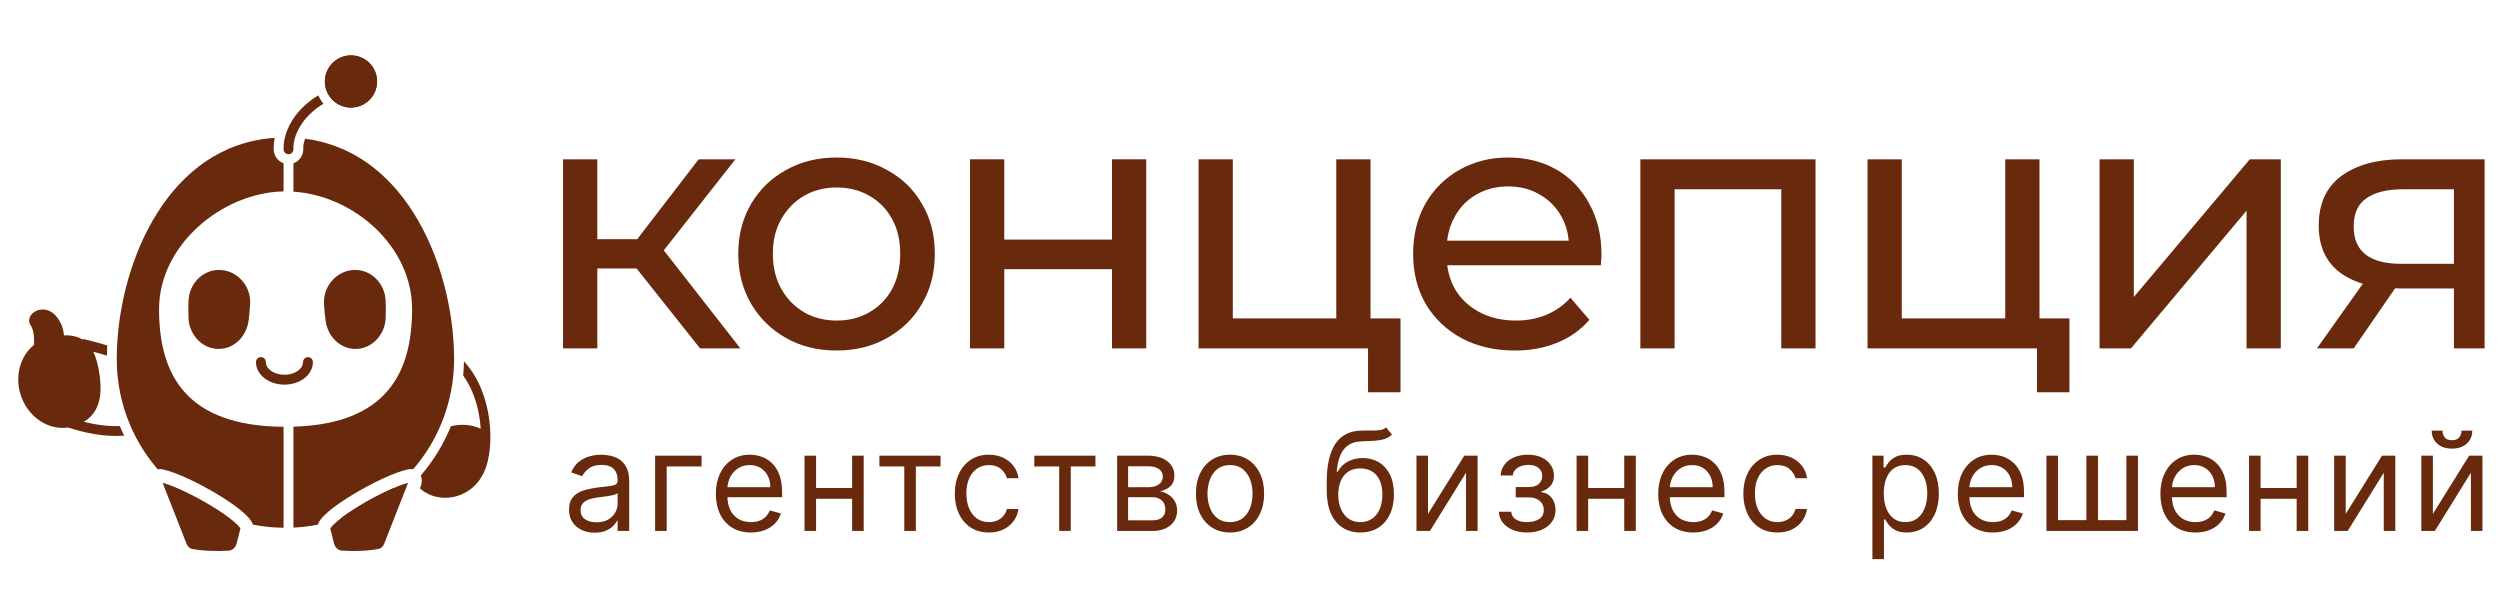 <svg width="268" height="64" viewBox="0 0 268 64" fill="none" xmlns="http://www.w3.org/2000/svg">
<path d="M260.805 55.088L264.692 48.848H266.121V56.916H264.881V50.676L261.016 56.916H259.566V48.848H260.805V55.088ZM263.873 46.159H265.028C265.028 46.726 264.832 47.19 264.44 47.551C264.048 47.912 263.516 48.092 262.843 48.092C262.182 48.092 261.655 47.912 261.262 47.551C260.874 47.19 260.679 46.726 260.679 46.159H261.835C261.835 46.432 261.91 46.672 262.061 46.879C262.215 47.085 262.476 47.189 262.843 47.189C263.211 47.189 263.474 47.085 263.631 46.879C263.792 46.672 263.873 46.432 263.873 46.159Z" fill="#69290d"/>
<path d="M251.463 55.088L255.349 48.848H256.778V56.916H255.538V50.676L251.673 56.916H250.223V48.848H251.463V55.088Z" fill="#69290d"/>
<path d="M246.496 52.315V53.47H242.042V52.315H246.496ZM242.336 48.848V56.916H241.097V48.848H242.336ZM247.442 48.848V56.916H246.202V48.848H247.442Z" fill="#69290d"/>
<path d="M235.353 57.084C234.576 57.084 233.905 56.912 233.342 56.569C232.781 56.223 232.349 55.739 232.044 55.12C231.743 54.496 231.593 53.772 231.593 52.945C231.593 52.119 231.743 51.39 232.044 50.76C232.349 50.126 232.773 49.633 233.315 49.279C233.862 48.922 234.499 48.743 235.227 48.743C235.647 48.743 236.062 48.813 236.472 48.953C236.882 49.093 237.255 49.321 237.591 49.636C237.927 49.948 238.195 50.361 238.394 50.876C238.594 51.39 238.694 52.024 238.694 52.777V53.302H232.475V52.231H237.433C237.433 51.776 237.342 51.369 237.16 51.012C236.981 50.655 236.726 50.373 236.393 50.167C236.064 49.96 235.675 49.857 235.227 49.857C234.733 49.857 234.306 49.979 233.946 50.224C233.588 50.466 233.314 50.781 233.121 51.17C232.928 51.559 232.832 51.975 232.832 52.42V53.134C232.832 53.743 232.937 54.26 233.147 54.684C233.361 55.104 233.657 55.424 234.035 55.645C234.413 55.862 234.853 55.97 235.353 55.97C235.679 55.97 235.973 55.925 236.236 55.834C236.502 55.739 236.731 55.599 236.924 55.414C237.116 55.225 237.265 54.99 237.37 54.71L238.568 55.046C238.442 55.452 238.23 55.809 237.932 56.117C237.634 56.422 237.267 56.66 236.829 56.832C236.391 57 235.899 57.084 235.353 57.084Z" fill="#69290d"/>
<path d="M219.378 48.848H220.618V55.76H223.664V48.848H224.903V55.76H227.95V48.848H229.189V56.916H219.378V48.848Z" fill="#69290d"/>
<path d="M213.634 57.084C212.857 57.084 212.186 56.912 211.623 56.569C211.062 56.223 210.63 55.739 210.325 55.12C210.024 54.496 209.874 53.772 209.874 52.945C209.874 52.119 210.024 51.39 210.325 50.76C210.63 50.126 211.054 49.633 211.596 49.279C212.143 48.922 212.78 48.743 213.508 48.743C213.928 48.743 214.343 48.813 214.753 48.953C215.163 49.093 215.536 49.321 215.872 49.636C216.208 49.948 216.476 50.361 216.675 50.876C216.875 51.39 216.975 52.024 216.975 52.777V53.302H210.756V52.231H215.714C215.714 51.776 215.623 51.369 215.441 51.012C215.263 50.655 215.007 50.373 214.674 50.167C214.345 49.96 213.957 49.857 213.508 49.857C213.015 49.857 212.587 49.979 212.227 50.224C211.87 50.466 211.595 50.781 211.402 51.17C211.21 51.559 211.113 51.975 211.113 52.42V53.134C211.113 53.743 211.218 54.26 211.428 54.684C211.642 55.104 211.938 55.424 212.316 55.645C212.694 55.862 213.134 55.97 213.634 55.97C213.96 55.97 214.254 55.925 214.517 55.834C214.783 55.739 215.012 55.599 215.205 55.414C215.397 55.225 215.546 54.99 215.651 54.71L216.849 55.046C216.723 55.452 216.511 55.809 216.213 56.117C215.916 56.422 215.548 56.66 215.11 56.832C214.673 57 214.181 57.084 213.634 57.084Z" fill="#69290d"/>
<path d="M200.721 59.941V48.848H201.919V50.13H202.066C202.157 49.99 202.283 49.811 202.444 49.594C202.609 49.374 202.843 49.178 203.148 49.006C203.456 48.831 203.873 48.743 204.398 48.743C205.077 48.743 205.676 48.913 206.194 49.253C206.712 49.592 207.117 50.074 207.407 50.697C207.698 51.32 207.843 52.056 207.843 52.903C207.843 53.758 207.698 54.498 207.407 55.125C207.117 55.748 206.714 56.231 206.199 56.575C205.685 56.914 205.091 57.084 204.419 57.084C203.901 57.084 203.486 56.998 203.174 56.827C202.862 56.651 202.623 56.454 202.455 56.233C202.286 56.009 202.157 55.823 202.066 55.676H201.961V59.941H200.721ZM201.94 52.882C201.94 53.491 202.029 54.029 202.208 54.495C202.386 54.957 202.647 55.319 202.99 55.582C203.333 55.841 203.754 55.97 204.251 55.97C204.769 55.97 205.201 55.834 205.548 55.561C205.898 55.284 206.161 54.913 206.336 54.447C206.515 53.978 206.604 53.456 206.604 52.882C206.604 52.315 206.516 51.804 206.341 51.348C206.17 50.89 205.909 50.527 205.559 50.261C205.212 49.992 204.776 49.857 204.251 49.857C203.747 49.857 203.323 49.985 202.98 50.24C202.637 50.492 202.378 50.846 202.202 51.301C202.027 51.753 201.94 52.28 201.94 52.882Z" fill="#69290d"/>
<path d="M190.542 57.084C189.785 57.084 189.134 56.905 188.588 56.548C188.042 56.191 187.621 55.699 187.327 55.072C187.033 54.446 186.886 53.73 186.886 52.924C186.886 52.105 187.037 51.382 187.338 50.755C187.642 50.125 188.066 49.633 188.609 49.279C189.155 48.922 189.792 48.743 190.521 48.743C191.088 48.743 191.599 48.848 192.054 49.058C192.51 49.269 192.882 49.563 193.173 49.941C193.464 50.319 193.644 50.76 193.714 51.264H192.475C192.38 50.897 192.17 50.571 191.844 50.288C191.522 50 191.088 49.857 190.542 49.857C190.059 49.857 189.635 49.983 189.271 50.235C188.91 50.483 188.628 50.835 188.425 51.291C188.225 51.742 188.126 52.273 188.126 52.882C188.126 53.505 188.224 54.048 188.42 54.51C188.619 54.972 188.9 55.331 189.26 55.587C189.624 55.843 190.052 55.97 190.542 55.97C190.864 55.97 191.156 55.914 191.419 55.802C191.681 55.69 191.904 55.529 192.086 55.319C192.268 55.109 192.398 54.857 192.475 54.563H193.714C193.644 55.039 193.471 55.468 193.194 55.85C192.921 56.228 192.559 56.529 192.107 56.753C191.659 56.974 191.137 57.084 190.542 57.084Z" fill="#69290d"/>
<path d="M181.521 57.084C180.743 57.084 180.073 56.912 179.509 56.569C178.949 56.223 178.516 55.739 178.212 55.12C177.911 54.496 177.76 53.772 177.76 52.945C177.76 52.119 177.911 51.39 178.212 50.76C178.516 50.126 178.94 49.633 179.483 49.279C180.029 48.922 180.666 48.743 181.395 48.743C181.815 48.743 182.23 48.813 182.639 48.953C183.049 49.093 183.422 49.321 183.758 49.636C184.094 49.948 184.362 50.361 184.562 50.876C184.761 51.39 184.861 52.024 184.861 52.777V53.302H178.642V52.231H183.6C183.6 51.776 183.509 51.369 183.327 51.012C183.149 50.655 182.893 50.373 182.561 50.167C182.231 49.96 181.843 49.857 181.395 49.857C180.901 49.857 180.474 49.979 180.113 50.224C179.756 50.466 179.481 50.781 179.288 51.17C179.096 51.559 178.999 51.975 178.999 52.42V53.134C178.999 53.743 179.105 54.26 179.315 54.684C179.528 55.104 179.824 55.424 180.202 55.645C180.58 55.862 181.02 55.97 181.521 55.97C181.846 55.97 182.14 55.925 182.403 55.834C182.669 55.739 182.898 55.599 183.091 55.414C183.284 55.225 183.432 54.99 183.537 54.71L184.735 55.046C184.609 55.452 184.397 55.809 184.099 56.117C183.802 56.422 183.434 56.66 182.996 56.832C182.559 57 182.067 57.084 181.521 57.084Z" fill="#69290d"/>
<path d="M174.411 52.315V53.47H169.957V52.315H174.411ZM170.251 48.848V56.916H169.012V48.848H170.251ZM175.357 48.848V56.916H174.117V48.848H175.357Z" fill="#69290d"/>
<path d="M160.681 54.857H162.005C162.033 55.221 162.198 55.498 162.499 55.687C162.803 55.876 163.199 55.97 163.686 55.97C164.183 55.97 164.608 55.869 164.962 55.666C165.316 55.459 165.493 55.127 165.493 54.668C165.493 54.398 165.426 54.164 165.293 53.964C165.16 53.761 164.973 53.603 164.731 53.491C164.489 53.379 164.204 53.323 163.875 53.323H162.488V52.21H163.875C164.369 52.21 164.733 52.098 164.967 51.874C165.205 51.65 165.324 51.369 165.324 51.033C165.324 50.673 165.197 50.384 164.941 50.167C164.685 49.946 164.323 49.836 163.854 49.836C163.381 49.836 162.987 49.943 162.672 50.156C162.357 50.366 162.191 50.638 162.173 50.97H160.871C160.885 50.536 161.018 50.153 161.27 49.82C161.522 49.484 161.865 49.221 162.299 49.032C162.733 48.84 163.231 48.743 163.791 48.743C164.358 48.743 164.85 48.843 165.267 49.043C165.687 49.239 166.011 49.507 166.238 49.846C166.47 50.182 166.585 50.564 166.585 50.991C166.585 51.447 166.457 51.814 166.202 52.094C165.946 52.374 165.626 52.574 165.24 52.693V52.777C165.545 52.798 165.809 52.896 166.034 53.071C166.261 53.243 166.438 53.469 166.564 53.749C166.69 54.025 166.753 54.332 166.753 54.668C166.753 55.158 166.622 55.585 166.359 55.949C166.097 56.31 165.736 56.59 165.277 56.79C164.819 56.986 164.295 57.084 163.707 57.084C163.136 57.084 162.625 56.991 162.173 56.806C161.721 56.617 161.363 56.356 161.096 56.023C160.834 55.687 160.695 55.298 160.681 54.857Z" fill="#69290d"/>
<path d="M153.082 55.088L156.969 48.848H158.398V56.916H157.158V50.676L153.292 56.916H151.843V48.848H153.082V55.088Z" fill="#69290d"/>
<path d="M148.589 45.823L149.219 46.579C148.974 46.817 148.69 46.984 148.368 47.078C148.046 47.173 147.682 47.231 147.276 47.252C146.869 47.273 146.418 47.294 145.921 47.315C145.36 47.336 144.896 47.472 144.529 47.724C144.161 47.976 143.877 48.341 143.678 48.817C143.478 49.293 143.35 49.878 143.294 50.571H143.399C143.673 50.067 144.051 49.696 144.534 49.458C145.017 49.219 145.535 49.1 146.089 49.1C146.719 49.1 147.286 49.248 147.79 49.542C148.295 49.836 148.694 50.272 148.988 50.849C149.282 51.427 149.429 52.14 149.429 52.987C149.429 53.831 149.279 54.559 148.977 55.172C148.68 55.785 148.261 56.258 147.722 56.59C147.186 56.919 146.558 57.084 145.837 57.084C145.115 57.084 144.483 56.914 143.94 56.575C143.398 56.231 142.976 55.724 142.675 55.051C142.374 54.376 142.223 53.54 142.223 52.546V51.685C142.223 49.888 142.528 48.526 143.137 47.598C143.75 46.67 144.671 46.191 145.9 46.159C146.334 46.145 146.721 46.142 147.06 46.149C147.4 46.156 147.696 46.14 147.948 46.101C148.2 46.063 148.414 45.97 148.589 45.823ZM145.837 55.97C146.323 55.97 146.742 55.848 147.092 55.603C147.445 55.358 147.717 55.013 147.906 54.568C148.095 54.12 148.19 53.593 148.19 52.987C148.19 52.399 148.093 51.898 147.901 51.485C147.712 51.072 147.44 50.757 147.087 50.54C146.733 50.322 146.309 50.214 145.816 50.214C145.455 50.214 145.131 50.275 144.844 50.398C144.557 50.52 144.312 50.701 144.109 50.939C143.905 51.177 143.748 51.468 143.636 51.811C143.527 52.154 143.47 52.546 143.463 52.987C143.463 53.891 143.674 54.614 144.098 55.156C144.522 55.699 145.101 55.97 145.837 55.97Z" fill="#69290d"/>
<path d="M131.858 57.084C131.13 57.084 130.491 56.911 129.941 56.564C129.395 56.217 128.968 55.732 128.66 55.109C128.355 54.486 128.203 53.758 128.203 52.924C128.203 52.084 128.355 51.35 128.66 50.723C128.968 50.097 129.395 49.61 129.941 49.263C130.491 48.917 131.13 48.743 131.858 48.743C132.587 48.743 133.224 48.917 133.77 49.263C134.32 49.61 134.747 50.097 135.052 50.723C135.36 51.35 135.514 52.084 135.514 52.924C135.514 53.758 135.36 54.486 135.052 55.109C134.747 55.732 134.32 56.217 133.77 56.564C133.224 56.911 132.587 57.084 131.858 57.084ZM131.858 55.97C132.411 55.97 132.867 55.829 133.224 55.545C133.581 55.261 133.845 54.889 134.017 54.426C134.189 53.964 134.274 53.463 134.274 52.924C134.274 52.385 134.189 51.882 134.017 51.417C133.845 50.951 133.581 50.575 133.224 50.288C132.867 50 132.411 49.857 131.858 49.857C131.305 49.857 130.85 50 130.493 50.288C130.135 50.575 129.871 50.951 129.7 51.417C129.528 51.882 129.442 52.385 129.442 52.924C129.442 53.463 129.528 53.964 129.7 54.426C129.871 54.889 130.135 55.261 130.493 55.545C130.85 55.829 131.305 55.97 131.858 55.97Z" fill="#69290d"/>
<path d="M119.758 56.916V48.848H123.056C123.925 48.848 124.615 49.044 125.126 49.437C125.637 49.829 125.893 50.347 125.893 50.991C125.893 51.481 125.747 51.861 125.457 52.131C125.166 52.397 124.793 52.578 124.338 52.672C124.636 52.714 124.924 52.819 125.205 52.987C125.488 53.155 125.723 53.386 125.908 53.68C126.094 53.971 126.187 54.328 126.187 54.752C126.187 55.165 126.082 55.535 125.872 55.86C125.662 56.186 125.36 56.443 124.968 56.632C124.576 56.821 124.107 56.916 123.561 56.916H119.758ZM120.934 55.781H123.561C123.988 55.781 124.322 55.68 124.564 55.477C124.805 55.274 124.926 54.997 124.926 54.647C124.926 54.23 124.805 53.903 124.564 53.665C124.322 53.423 123.988 53.302 123.561 53.302H120.934V55.781ZM120.934 52.231H123.056C123.389 52.231 123.674 52.185 123.913 52.094C124.151 52 124.333 51.867 124.459 51.695C124.588 51.52 124.653 51.313 124.653 51.075C124.653 50.736 124.511 50.469 124.228 50.277C123.944 50.081 123.554 49.983 123.056 49.983H120.934V52.231Z" fill="#69290d"/>
<path d="M110.877 50.004V48.848H117.432V50.004H114.785V56.916H113.545V50.004H110.877Z" fill="#69290d"/>
<path d="M106.011 57.084C105.254 57.084 104.603 56.905 104.057 56.548C103.511 56.191 103.09 55.699 102.796 55.072C102.502 54.446 102.355 53.73 102.355 52.924C102.355 52.105 102.506 51.382 102.807 50.755C103.111 50.125 103.535 49.633 104.078 49.279C104.624 48.922 105.261 48.743 105.99 48.743C106.557 48.743 107.068 48.848 107.523 49.058C107.979 49.269 108.352 49.563 108.642 49.941C108.933 50.319 109.113 50.76 109.183 51.264H107.944C107.849 50.897 107.639 50.571 107.313 50.288C106.991 50 106.557 49.857 106.011 49.857C105.528 49.857 105.104 49.983 104.74 50.235C104.379 50.483 104.097 50.835 103.894 51.291C103.694 51.742 103.595 52.273 103.595 52.882C103.595 53.505 103.693 54.048 103.889 54.51C104.088 54.972 104.369 55.331 104.729 55.587C105.093 55.843 105.521 55.97 106.011 55.97C106.333 55.97 106.625 55.914 106.888 55.802C107.151 55.69 107.373 55.529 107.555 55.319C107.737 55.109 107.867 54.857 107.944 54.563H109.183C109.113 55.039 108.94 55.468 108.663 55.85C108.39 56.228 108.028 56.529 107.576 56.753C107.128 56.974 106.606 57.084 106.011 57.084Z" fill="#69290d"/>
<path d="M94.272 50.004V48.848H100.826V50.004H98.179V56.916H96.94V50.004H94.272Z" fill="#69290d"/>
<path d="M91.642 52.315V53.47H87.189V52.315H91.642ZM87.483 48.848V56.916H86.243V48.848H87.483ZM92.588 48.848V56.916H91.348V48.848H92.588Z" fill="#69290d"/>
<path d="M80.499 57.084C79.722 57.084 79.052 56.912 78.488 56.569C77.927 56.223 77.495 55.739 77.191 55.12C76.889 54.496 76.739 53.772 76.739 52.945C76.739 52.119 76.889 51.39 77.191 50.76C77.495 50.126 77.919 49.633 78.462 49.279C79.008 48.922 79.645 48.743 80.373 48.743C80.793 48.743 81.209 48.813 81.618 48.953C82.028 49.093 82.401 49.321 82.737 49.636C83.073 49.948 83.341 50.361 83.54 50.876C83.74 51.39 83.84 52.024 83.84 52.777V53.302H77.621V52.231H82.579C82.579 51.776 82.488 51.369 82.306 51.012C82.128 50.655 81.872 50.373 81.539 50.167C81.21 49.96 80.822 49.857 80.373 49.857C79.88 49.857 79.453 49.979 79.092 50.224C78.735 50.466 78.46 50.781 78.267 51.17C78.075 51.559 77.978 51.975 77.978 52.42V53.134C77.978 53.743 78.083 54.26 78.293 54.684C78.507 55.104 78.803 55.424 79.181 55.645C79.559 55.862 79.999 55.97 80.499 55.97C80.825 55.97 81.119 55.925 81.382 55.834C81.648 55.739 81.877 55.599 82.07 55.414C82.262 55.225 82.411 54.99 82.516 54.71L83.714 55.046C83.588 55.452 83.376 55.809 83.078 56.117C82.781 56.422 82.413 56.66 81.975 56.832C81.538 57 81.046 57.084 80.499 57.084Z" fill="#69290d"/>
<path d="M75.209 48.848V50.004H71.469V56.916H70.23V48.848H75.209Z" fill="#69290d"/>
<path d="M63.752 57.105C63.241 57.105 62.777 57.009 62.36 56.816C61.943 56.62 61.612 56.338 61.367 55.97C61.122 55.599 61 55.151 61 54.626C61 54.164 61.091 53.789 61.273 53.502C61.455 53.211 61.698 52.984 62.003 52.819C62.307 52.654 62.644 52.532 63.011 52.451C63.382 52.367 63.755 52.301 64.13 52.252C64.62 52.189 65.018 52.142 65.322 52.11C65.63 52.075 65.855 52.017 65.995 51.937C66.138 51.856 66.21 51.716 66.21 51.517V51.474C66.21 50.956 66.068 50.554 65.784 50.266C65.504 49.979 65.079 49.836 64.508 49.836C63.916 49.836 63.453 49.965 63.116 50.224C62.78 50.483 62.544 50.76 62.407 51.054L61.231 50.634C61.441 50.144 61.721 49.762 62.071 49.489C62.425 49.212 62.81 49.02 63.227 48.911C63.647 48.799 64.06 48.743 64.466 48.743C64.725 48.743 65.023 48.775 65.359 48.838C65.699 48.897 66.026 49.022 66.341 49.211C66.66 49.4 66.924 49.685 67.134 50.067C67.344 50.449 67.45 50.96 67.45 51.6V56.916H66.21V55.823H66.147C66.063 55.998 65.923 56.186 65.727 56.385C65.531 56.585 65.27 56.755 64.944 56.895C64.618 57.035 64.221 57.105 63.752 57.105ZM63.941 55.991C64.431 55.991 64.844 55.895 65.18 55.703C65.52 55.51 65.776 55.261 65.947 54.957C66.122 54.652 66.21 54.332 66.21 53.996V52.861C66.157 52.924 66.042 52.982 65.863 53.034C65.688 53.083 65.485 53.127 65.254 53.166C65.026 53.201 64.804 53.232 64.587 53.26C64.373 53.285 64.2 53.306 64.067 53.323C63.745 53.365 63.444 53.434 63.164 53.528C62.887 53.619 62.663 53.758 62.491 53.943C62.323 54.125 62.239 54.374 62.239 54.689C62.239 55.12 62.398 55.445 62.717 55.666C63.039 55.883 63.447 55.991 63.941 55.991Z" fill="#69290d"/>
<path d="M263.062 37.346V30.233L263.636 30.921H257.173C254.47 30.921 252.354 30.348 250.824 29.2C249.32 28.053 248.568 26.383 248.568 24.191C248.568 21.845 249.371 20.073 250.977 18.875C252.609 17.676 254.776 17.077 257.479 17.077H266.351V37.346H263.062ZM248.377 37.346L253.884 29.583H257.67L252.316 37.346H248.377ZM263.062 29.086V19.257L263.636 20.29H257.593C255.911 20.29 254.61 20.608 253.693 21.246C252.775 21.858 252.316 22.877 252.316 24.305C252.316 26.957 254.024 28.283 257.44 28.283H263.636L263.062 29.086Z" fill="#69290d"/>
<path d="M225.073 37.346V17.077H228.745V31.839L241.174 17.077H244.501V37.346H240.83V22.584L228.439 37.346H225.073Z" fill="#69290d"/>
<path d="M200.198 37.346V17.077H203.87V34.134H214.96V17.077H218.632V37.346H200.198ZM218.364 42.05V37.155L219.282 37.346H214.96V34.134H221.844V42.05H218.364Z" fill="#69290d"/>
<path d="M175.846 37.346V17.077H194.624V37.346H190.953V19.372L191.832 20.29H178.638L179.518 19.372V37.346H175.846Z" fill="#69290d"/>
<path d="M162.387 37.576C160.22 37.576 158.308 37.13 156.65 36.237C155.019 35.345 153.744 34.121 152.826 32.566C151.934 31.011 151.488 29.226 151.488 27.212C151.488 25.198 151.921 23.413 152.788 21.858C153.68 20.302 154.891 19.091 156.421 18.224C157.976 17.332 159.723 16.886 161.66 16.886C163.624 16.886 165.357 17.319 166.862 18.186C168.366 19.053 169.539 20.277 170.38 21.858C171.247 23.413 171.68 25.236 171.68 27.326C171.68 27.479 171.668 27.658 171.642 27.862C171.642 28.066 171.629 28.257 171.604 28.436H154.356V25.797H169.692L168.2 26.715C168.226 25.414 167.958 24.254 167.397 23.234C166.836 22.215 166.058 21.424 165.064 20.863C164.095 20.277 162.961 19.984 161.66 19.984C160.386 19.984 159.251 20.277 158.257 20.863C157.262 21.424 156.485 22.227 155.924 23.273C155.363 24.292 155.082 25.465 155.082 26.791V27.403C155.082 28.754 155.388 29.965 156 31.036C156.638 32.081 157.517 32.897 158.639 33.484C159.761 34.07 161.049 34.363 162.502 34.363C163.7 34.363 164.784 34.159 165.753 33.751C166.747 33.343 167.614 32.732 168.353 31.916L170.38 34.287C169.462 35.358 168.315 36.174 166.938 36.734C165.587 37.295 164.07 37.576 162.387 37.576Z" fill="#69290d"/>
<path d="M128.487 37.346V17.077H132.158V34.134H143.249V17.077H146.92V37.346H128.487ZM146.652 42.05V37.155L147.57 37.346H143.249V34.134H150.133V42.05H146.652Z" fill="#69290d"/>
<path d="M103.985 37.346V17.077H107.656V25.682H119.206V17.077H122.877V37.346H119.206V28.856H107.656V37.346H103.985Z" fill="#69290d"/>
<path d="M89.696 37.576C87.656 37.576 85.846 37.13 84.266 36.237C82.685 35.345 81.435 34.121 80.518 32.566C79.6 30.985 79.141 29.2 79.141 27.212C79.141 25.198 79.6 23.413 80.518 21.858C81.435 20.302 82.685 19.091 84.266 18.224C85.846 17.332 87.656 16.886 89.696 16.886C91.71 16.886 93.508 17.332 95.088 18.224C96.695 19.091 97.944 20.302 98.836 21.858C99.754 23.387 100.213 25.172 100.213 27.212C100.213 29.226 99.754 31.011 98.836 32.566C97.944 34.121 96.695 35.345 95.088 36.237C93.508 37.13 91.71 37.576 89.696 37.576ZM89.696 34.363C90.996 34.363 92.156 34.07 93.176 33.484C94.222 32.897 95.037 32.069 95.624 30.998C96.21 29.902 96.504 28.64 96.504 27.212C96.504 25.759 96.21 24.509 95.624 23.464C95.037 22.393 94.222 21.564 93.176 20.978C92.156 20.392 90.996 20.098 89.696 20.098C88.396 20.098 87.236 20.392 86.216 20.978C85.196 21.564 84.38 22.393 83.768 23.464C83.156 24.509 82.85 25.759 82.85 27.212C82.85 28.64 83.156 29.902 83.768 30.998C84.38 32.069 85.196 32.897 86.216 33.484C87.236 34.07 88.396 34.363 89.696 34.363Z" fill="#69290d"/>
<path d="M75.046 37.346L67.206 27.479L70.227 25.644L79.367 37.346H75.046ZM60.36 37.346V17.077H64.031V37.346H60.36ZM62.922 28.78V25.644H69.615V28.78H62.922ZM70.533 27.632L67.129 27.174L74.893 17.077H78.832L70.533 27.632Z" fill="#69290d"/>
<path d="M34.734 32.527C34.649 30.823 35.871 29.258 37.554 28.979C39.541 28.651 41.258 30.234 41.341 32.245C41.367 32.87 41.368 33.479 41.342 34.112C41.264 35.974 39.731 37.544 37.873 37.396C36.287 37.269 35.103 35.941 34.899 34.362C34.819 33.75 34.766 33.156 34.734 32.527Z" fill="#69290d"/>
<path d="M26.815 32.527C26.901 30.823 25.679 29.258 23.995 28.979C22.009 28.651 20.292 30.234 20.209 32.245C20.183 32.87 20.181 33.479 20.208 34.112C20.285 35.974 21.819 37.544 23.676 37.396C25.263 37.269 26.446 35.941 26.651 34.362C26.73 33.75 26.783 33.156 26.815 32.527Z" fill="#69290d"/>
<path fill-rule="evenodd" clip-rule="evenodd" d="M27.969 38.284C28.261 38.284 28.497 38.521 28.497 38.813C28.497 38.967 28.538 39.126 28.624 39.281C28.71 39.438 28.844 39.592 29.025 39.728C29.207 39.864 29.43 39.978 29.684 40.056C29.937 40.135 30.212 40.177 30.492 40.177C30.773 40.177 31.048 40.135 31.301 40.056C31.555 39.978 31.778 39.864 31.96 39.728C32.141 39.592 32.275 39.438 32.361 39.281C32.447 39.126 32.487 38.967 32.487 38.813C32.487 38.521 32.724 38.284 33.016 38.284C33.308 38.284 33.544 38.521 33.544 38.813C33.544 39.155 33.454 39.489 33.286 39.792C33.119 40.094 32.881 40.358 32.594 40.573C32.307 40.789 31.973 40.954 31.615 41.066C31.256 41.177 30.875 41.233 30.492 41.233C30.11 41.233 29.729 41.177 29.37 41.066C29.012 40.954 28.678 40.789 28.391 40.573C28.104 40.358 27.866 40.094 27.699 39.792C27.531 39.489 27.441 39.155 27.441 38.813C27.441 38.521 27.677 38.284 27.969 38.284Z" fill="#69290d"/>
<path d="M11.462 38.122C11.024 37.986 10.536 37.846 9.987 37.698C10.359 38.43 10.552 39.319 10.677 40.217C11.019 42.67 10.512 44.305 8.988 45.216C10.225 45.526 11.523 45.721 12.85 45.672C12.992 46.022 13.143 46.366 13.305 46.705C11.152 46.861 9.101 46.407 7.295 45.83C5.157 46.142 2.975 44.693 2.218 42.34C1.555 40.276 2.187 38.138 3.648 36.974C3.685 36.23 3.626 35.363 3.287 34.866C2.636 33.911 4.031 32.705 5.369 33.368C6.155 33.758 6.801 34.895 6.852 35.947C7.66 35.919 8.295 36.079 8.796 36.373L9.029 36.359C9.983 36.597 10.794 36.817 11.497 37.028C11.478 37.396 11.467 37.761 11.462 38.122Z" fill="#69290d"/>
<path d="M45.266 52.566C45.179 52.5 45.095 52.432 45.014 52.361L45.094 52.158C45.234 51.8 45.273 51.365 45.103 50.981C46.45 49.417 47.548 47.634 48.336 45.692C49.475 45.414 50.599 45.523 51.531 45.958C51.514 45.687 51.487 45.41 51.452 45.129C51.232 43.401 50.662 41.658 49.655 40.255C49.701 39.755 49.727 39.249 49.734 38.738C52.957 42.199 53.042 48.106 51.911 50.572C51.863 50.676 51.812 50.774 51.76 50.866C50.562 53.239 47.606 54.05 45.526 52.743C45.436 52.687 45.349 52.628 45.266 52.566Z" fill="#69290d"/>
<path d="M19.988 58.275L17.431 51.753C18.678 52.092 20.782 53.098 22.632 54.215C23.618 54.811 24.491 55.414 25.089 55.929C25.391 56.189 25.597 56.404 25.714 56.566C25.743 56.607 25.762 56.638 25.775 56.661L25.373 58.249C25.258 58.707 24.909 59 24.523 59.027C23.278 59.114 21.677 59.068 20.57 58.837C20.34 58.789 20.115 58.598 19.988 58.275Z" fill="#69290d"/>
<path d="M41.191 58.275L43.748 51.753C42.501 52.092 40.397 53.098 38.547 54.215C37.561 54.811 36.688 55.414 36.09 55.929C35.788 56.189 35.582 56.404 35.465 56.566C35.436 56.607 35.416 56.638 35.404 56.661L35.806 58.249C35.921 58.707 36.27 59 36.656 59.027C37.901 59.114 39.502 59.068 40.609 58.837C40.839 58.789 41.064 58.598 41.191 58.275Z" fill="#69290d"/>
<path d="M42.311 52.271C40.617 53.713 38.653 54.849 36.505 55.59C37.063 55.159 37.77 54.685 38.547 54.215C39.8 53.458 41.17 52.753 42.311 52.271Z" fill="#69290d"/>
<path d="M40.424 8.732C40.424 10.278 39.17 11.532 37.624 11.532C36.077 11.532 34.824 10.278 34.824 8.732C34.824 7.186 36.077 5.932 37.624 5.932C39.17 5.932 40.424 7.186 40.424 8.732Z" fill="#69290d"/>
<path d="M34.125 10.218C33.79 10.419 33.478 10.634 33.19 10.859C32.831 11.139 32.507 11.436 32.219 11.744C30.931 13.12 30.346 14.713 30.4 16.027C30.412 16.319 30.658 16.545 30.949 16.534C31.139 16.526 31.302 16.419 31.389 16.264C31.435 16.181 31.459 16.086 31.455 15.984C31.452 15.898 31.452 15.81 31.456 15.719V15.726C31.458 15.687 31.46 15.647 31.463 15.607C31.484 15.342 31.537 15.061 31.624 14.769C31.855 13.991 32.33 13.14 33.092 12.358C33.221 12.225 33.359 12.095 33.505 11.967C33.846 11.668 34.233 11.384 34.669 11.122C34.448 10.85 34.264 10.546 34.125 10.218Z" fill="#69290d"/>
<path d="M35.012 9.745C35.418 10.79 36.434 11.532 37.624 11.532C39.17 11.532 40.424 10.278 40.424 8.732C40.424 8.524 40.401 8.322 40.358 8.127C40.153 7.218 39.498 6.432 38.554 6.1C38.154 5.96 37.743 5.915 37.348 5.955C36.301 6.061 35.358 6.755 34.986 7.814C34.757 8.466 34.784 9.145 35.014 9.744L35.012 9.745Z" fill="#69290d"/>
<path d="M29.344 16.07C29.327 15.651 29.361 15.217 29.446 14.777C23.795 15.165 19.665 18.4 16.887 22.782C14.134 27.125 12.732 32.566 12.539 37.362C12.524 37.737 12.516 38.108 12.516 38.474L12.516 38.497C12.516 41.008 13.028 43.4 13.954 45.573C14.097 45.911 14.251 46.243 14.414 46.57C15.089 47.921 15.93 49.176 16.908 50.309C17.089 50.273 17.273 50.28 17.448 50.317C18.886 50.62 21.341 51.8 23.356 53.017C24.374 53.632 25.321 54.281 26.003 54.868C26.34 55.159 26.64 55.457 26.849 55.748C26.94 55.873 27.048 56.044 27.117 56.243C28.181 56.451 29.278 56.565 30.399 56.577V45.751C19.851 45.676 17.05 40.056 17.05 33.135C17.05 26.242 23.841 20.64 30.4 20.52V17.5C29.807 17.291 29.372 16.737 29.344 16.07Z" fill="#69290d"/>
<path d="M32.703 14.871C37.867 15.539 41.688 18.65 44.308 22.782C47.214 27.366 48.614 33.173 48.676 38.154C48.677 38.269 48.678 38.383 48.678 38.497C48.678 38.779 48.672 39.06 48.659 39.339L48.659 39.343C48.546 41.799 47.942 44.128 46.944 46.233C46.242 47.714 45.344 49.085 44.284 50.312C44.238 50.302 44.192 50.295 44.145 50.291C44.073 50.284 44.001 50.284 43.929 50.289C43.874 50.293 43.819 50.3 43.764 50.31L43.755 50.312L43.731 50.317C42.293 50.62 39.837 51.8 37.823 53.017C36.805 53.632 35.858 54.281 35.176 54.868C34.838 55.159 34.539 55.457 34.329 55.748C34.239 55.874 34.13 56.046 34.06 56.247C33.212 56.411 32.342 56.516 31.456 56.558V45.739C41.486 45.448 44.175 39.916 44.175 33.135C44.175 26.453 38.011 20.984 31.456 20.547V17.5C32.095 17.275 32.541 16.653 32.511 15.941C32.499 15.649 32.557 15.28 32.703 14.871Z" fill="#69290d"/>
<path d="M25.796 56.705L25.794 56.7L25.795 56.703L25.796 56.705Z" fill="#69290d"/>
</svg>
